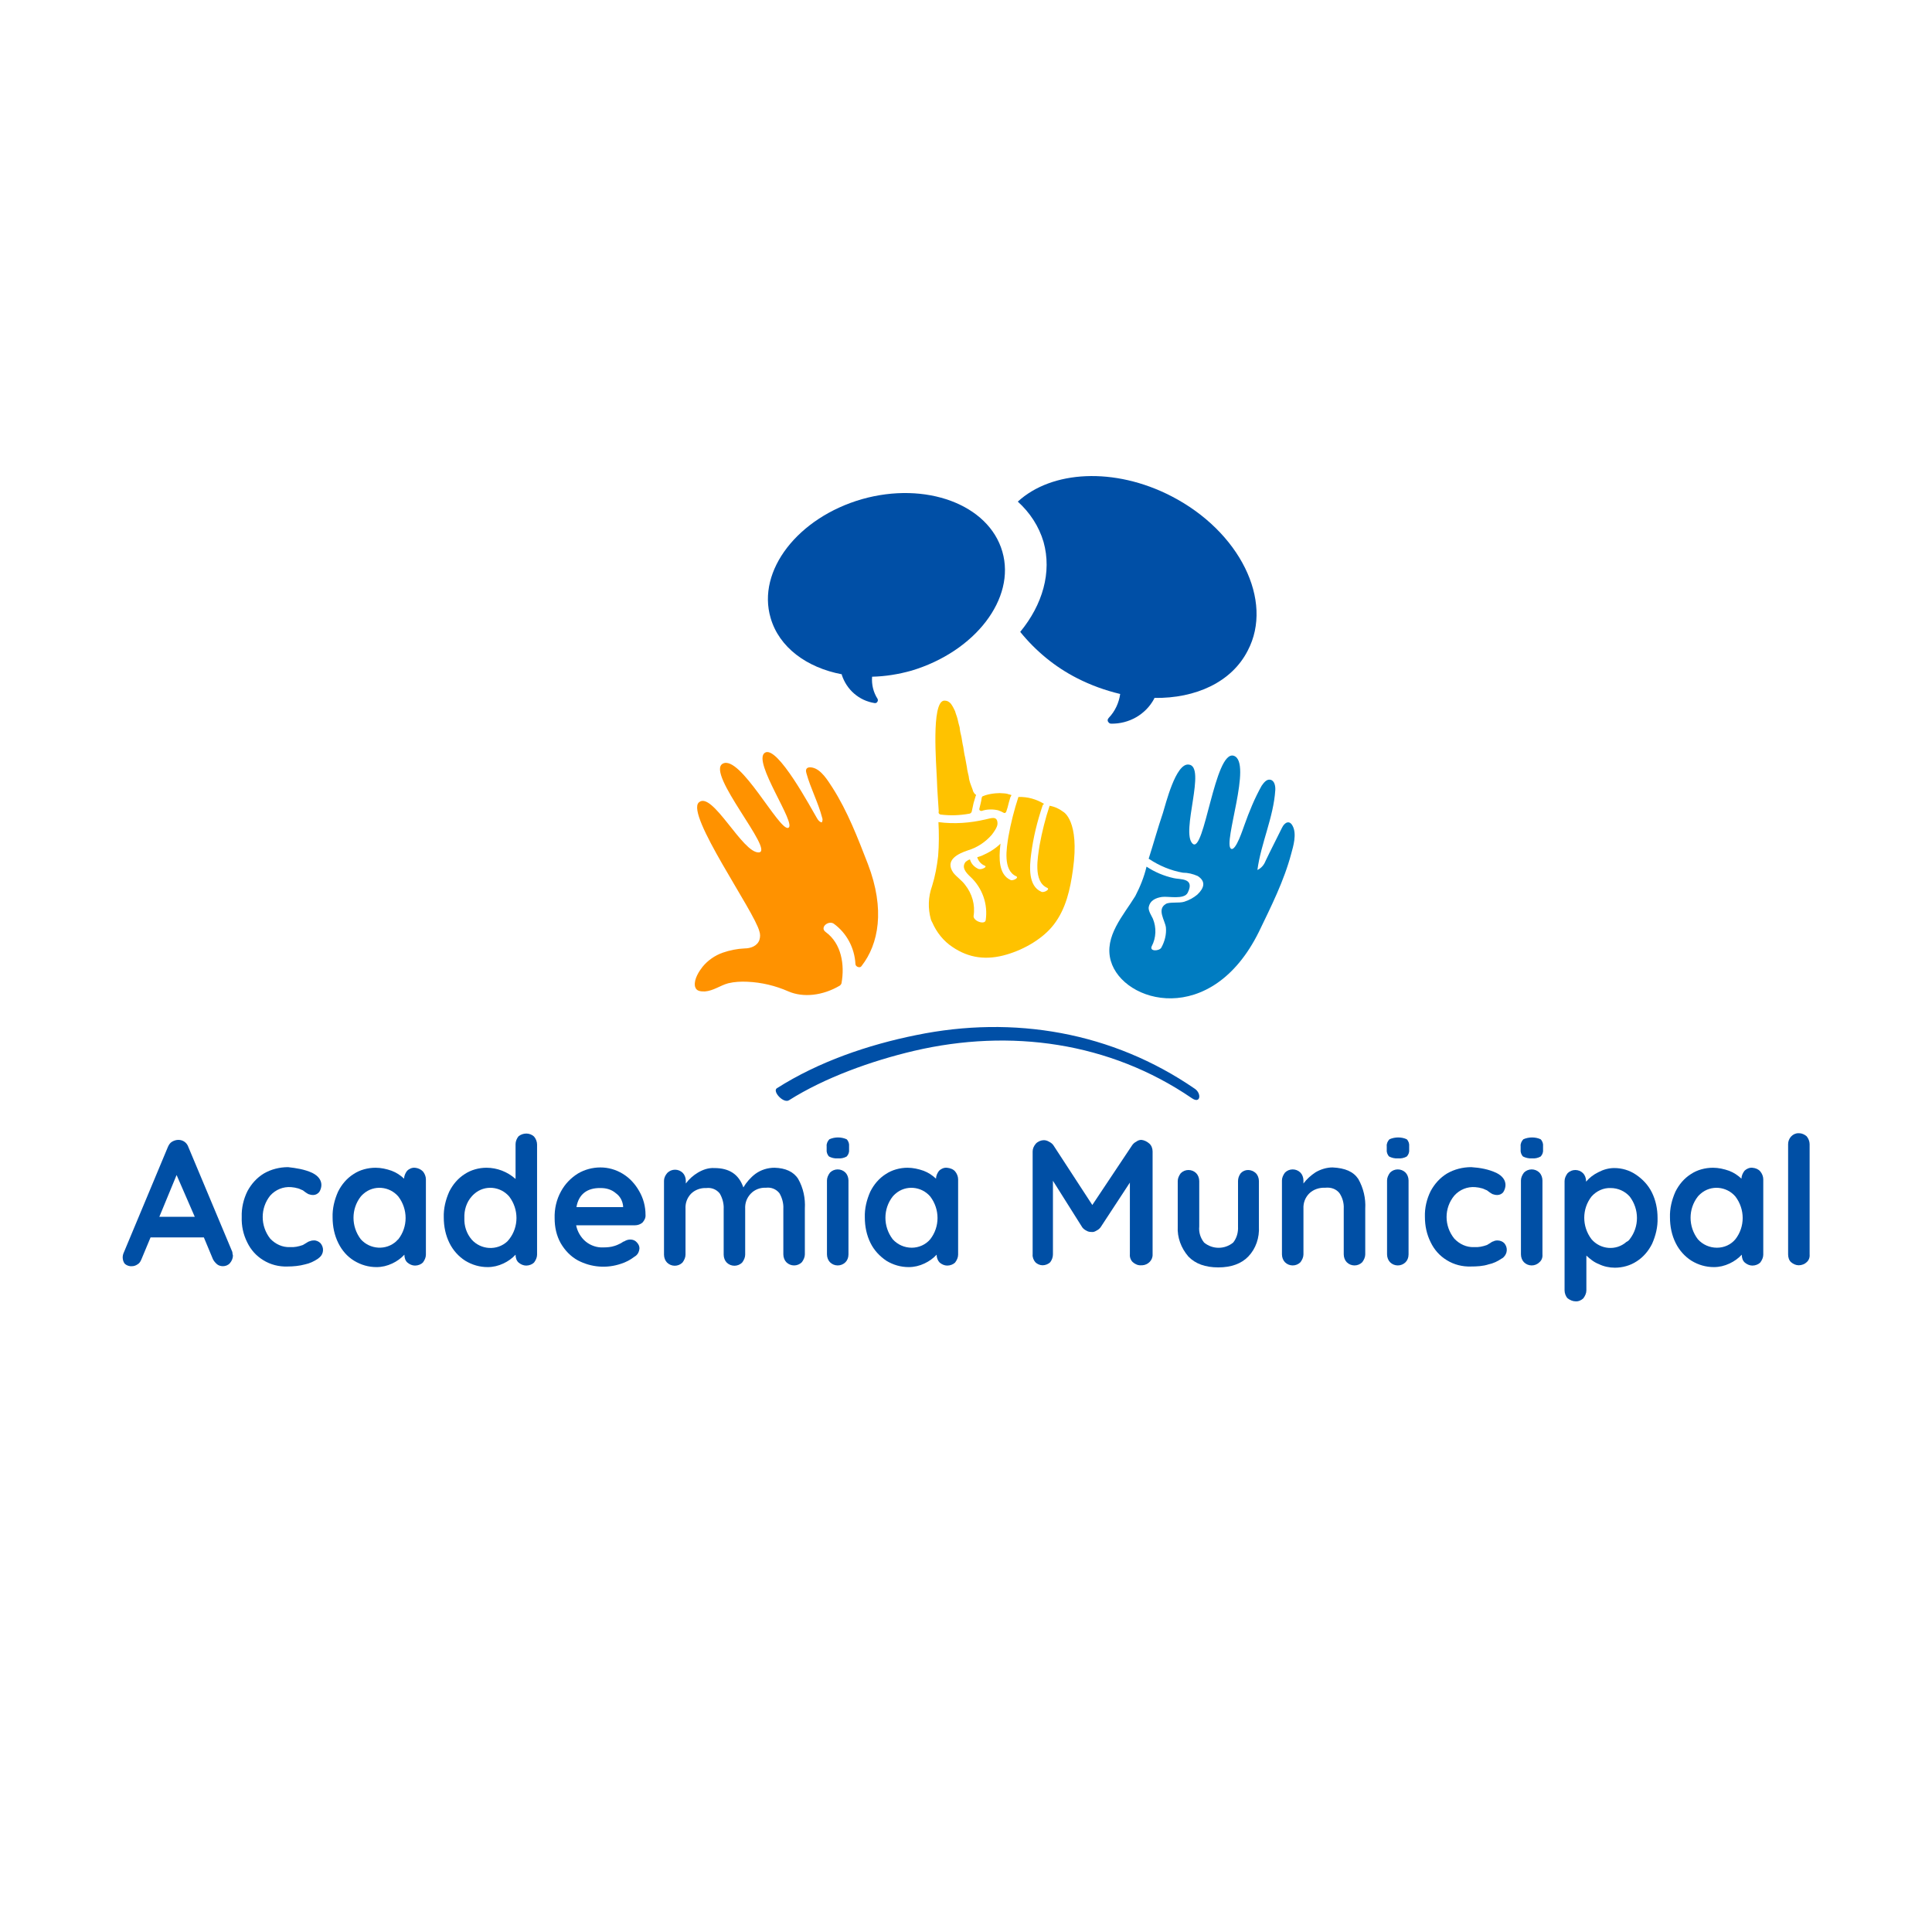 <?xml version="1.0" encoding="utf-8"?>
<!-- Generator: Adobe Illustrator 26.2.1, SVG Export Plug-In . SVG Version: 6.00 Build 0)  -->
<svg version="1.1" id="Capa_1" xmlns="http://www.w3.org/2000/svg" xmlns:xlink="http://www.w3.org/1999/xlink" x="0px" y="0px"
	 viewBox="0 0 637.8 637.8" style="enable-background:new 0 0 637.8 637.8;" xml:space="preserve">
<style type="text/css">
	.st0{enable-background:new    ;}
	.st1{fill:#FFC200;}
	.st2{fill:#FF9200;}
	.st3{fill:#007CC1;}
	.st4{fill:#004FA6;}
	.st5{fill:#004FA5;}
</style>
<script  id="dashlane_webauthn" name="forward_webauthn_ready" xmlns=""></script>
<script  id="dashlane_webauthn_vendors" xmlns=""></script>
<g class="st0">
	<g>
		<path class="st1" d="M323.3,267c-0.1,0.4,0.2,0.6,0.5,0.7c0.1,0,0.2,0,0.3,0c1.7-0.6,3.7-0.6,5.4-0.2c0.6,0.2,1.3,0.5,1.8,0.8
			c0.3,0.2,0.6,0.1,0.8-0.2c0,0,0.1-0.1,0.1-0.2c0.3-0.9,0.6-1.8,0.8-2.8l0.4-1.4c0.1-0.2,0.1-0.5,0.2-0.6c0.1-0.2,0.3-0.5,0.3-0.6
			s-0.4-0.1-0.5-0.2c-0.1,0-0.6-0.1-0.7-0.2c-0.5-0.1-0.9-0.2-1.4-0.2c-0.9-0.1-1.7-0.1-2.7,0c-1.1,0.1-2.2,0.3-3.2,0.6l-0.8,0.3
			c-0.2,0-0.4,0.2-0.5,0.5C323.9,264.7,323.6,265.8,323.3,267z"/>
		<path class="st1" d="M310.5,268.9c3.2,0.4,6.3,0.3,9.6-0.3c0.4-0.1,0.6-0.4,0.7-0.7c0.2-0.9,0.4-1.8,0.6-2.8
			c0.2-0.7,0.4-1.4,0.6-2c0-0.2,0.2-0.4,0.2-0.6c0-0.2-0.2-0.3-0.4-0.4c-0.3-0.4-0.6-0.8-0.7-1.4c-0.2-0.6-0.4-1-0.6-1.6
			c-0.3-0.8-0.6-1.7-0.7-2.8c-0.2-0.9-0.5-2-0.6-3c-0.2-1-0.4-2.2-0.6-3.3c-0.3-1.1-0.4-2.2-0.6-3.4c-0.3-1.2-0.4-2.2-0.6-3.3
			c-0.3-1.1-0.5-2.1-0.6-3.2c-0.3-1-0.5-1.9-0.7-2.8c-0.2-0.8-0.6-1.7-0.8-2.5c-0.3-0.6-0.6-1.3-1-1.9c-0.3-0.5-0.6-0.9-1.1-1.2
			c-0.4-0.3-0.9-0.4-1.4-0.4h-0.2c-4.2,0.6-2.5,21-2.3,26.2c0.1,3.4,0.4,6.9,0.6,10.3C309.7,268.5,310.1,268.8,310.5,268.9z"/>
		<path class="st1" d="M351,268c-1.3-1-2.8-1.7-4.5-2c-1.4,4.2-2.5,8.6-3.3,13c-0.6,4-2.2,12,2.5,14.1c1.1,0.5-1.1,1.7-1.9,1.3
			c-4.5-1.9-3.9-8.5-3.4-12.4c0.7-5.5,2-10.8,3.8-16.1c0.1-0.2,0.2-0.4,0.5-0.5c-2.6-1.6-5.5-2.4-8.5-2.3c-1.4,4.3-2.5,8.6-3.3,13.1
			c-0.6,3.8-1.9,11.1,2.6,13.1c1,0.5-1.2,1.6-1.9,1.2c-4-1.8-3.8-7.4-3.4-11.2c0-0.3,0.1-0.6,0.1-0.8c-1.7,1.7-3.9,3-6.2,4
			c-0.5,0.2-0.9,0.3-1.5,0.5c0.4,1.3,1.3,2.3,2.5,2.8c0.6,0.2,0,0.7-0.3,0.8c-0.6,0.3-1.1,0.4-1.7,0.3c-1.4-0.6-2.5-1.7-2.9-3.2
			c-0.6,0.2-1,0.5-1.4,0.8c-1.5,1.8,0.1,3.6,1.5,4.9c4,3.7,5.9,9.1,5.1,14.4c-0.3,1.6-4.1,0.3-4-1.4c0.6-3.7-0.5-7.4-2.8-10.3
			c-1.1-1.5-2.8-2.6-3.9-4c-2.9-4.2,1.6-6.3,4.9-7.4c3-0.9,5.7-2.7,7.8-5.1c0.6-0.8,1.9-2.5,1.9-3.7c0-2.8-2.3-1.7-3.9-1.4
			c-5.1,1.2-10.4,1.6-15.6,0.9c0.2,3.8,0.2,7.4-0.1,11.2c-0.4,3.4-1,6.7-2,9.9c-1.3,3.6-1.4,7.4-0.4,11c0.1,0.4,0.3,0.7,0.5,1.1
			c1.4,3.2,3.7,6.1,6.6,8c5.4,3.7,11.3,4.5,18,2.5c5.8-1.7,12-5.3,15.5-9.9c4-5.2,5.4-11.6,6.3-18.1C356.5,270.8,351,268,351,268z"
			/>
		<path class="st2" d="M286.5,285.2c-3.3-8.5-6.7-17.4-11.7-25.2c-1.5-2.3-3.7-6-6.6-6.6c-1.4-0.3-2.5,0.1-2,1.8
			c1.4,5.1,3.9,9.7,5.2,14.7c0.2,0.5,0.2,1-0.1,1.6c-0.7-0.1-1.2-0.7-1.6-1.4c-1.7-2.8-13.1-24.3-17.2-21.6
			c-4.3,2.8,10.8,23.8,7.7,24.8c-3,1-15.9-24.3-21.6-21.2c-5.7,3.1,17.3,29,11.9,29.3s-15.4-20.5-19.8-16.5s18.4,36,20,42.6
			c0.3,0.9,0.3,1.8,0,2.8c-0.7,2-2.9,2.8-4.9,2.8c-2.4,0.1-4.9,0.6-7.2,1.4c-2.6,0.9-5,2.6-6.7,4.7c-1.1,1.4-2.8,4-2.5,6.2
			c0,0.3,0.2,0.6,0.3,0.9c0.6,1,1.9,1,3,1c2.8-0.2,5.1-2,7.7-2.7c2.1-0.5,4.2-0.6,6.3-0.5c4.7,0.2,9.3,1.3,13.6,3.2
			c4.9,2.1,11.3,1.4,16.9-1.9c0.3-0.2,0.5-0.5,0.6-0.8c1.1-6.1,0-13.1-5.2-16.9c-2.1-1.5,0.8-3.9,2.6-2.8c4.3,3.1,6.9,8,7.2,13.3
			c0,0.6,0.6,1.1,1.3,1.1c0.4,0,0.6-0.2,0.8-0.5C290,311.7,292.3,300.3,286.5,285.2z"/>
		<path class="st3" d="M426.7,272.6c-1-1.9-2.6-1.2-3.5,0.7c-1.8,3.7-3.7,7.3-5.4,10.9c-0.5,1.3-1.4,2.4-2.7,3
			c1.2-8.9,5.3-17.3,5.9-26.3c0.1-1.5-0.3-3.3-1.7-3.5c-1.2-0.2-2.1,1-2.8,2c-2.3,4.1-4.1,8.5-5.7,13c-0.4,1-2.8,8.7-4.4,7.8
			c-2.8-1.7,7.2-28.6,0.9-30.7c-6.3-2-9.7,32.7-13.6,29c-4-3.7,4.7-25.6-1.3-26.1c-4.3-0.5-7.6,13.2-8.5,16
			c-1.7,5-3.1,10.1-4.7,15.1l0.2,0.1c3.3,2.2,7.1,3.8,11.1,4.5c1.7,0,3.3,0.4,4.9,1.1c2.8,1.8,2.1,4-0.1,6.1
			c-1.3,1.1-2.8,1.9-4.4,2.4c-1.6,0.5-4.9,0-6,0.7c-3.1,1.8-0.3,5.4,0,7.8c0.2,2.3-0.4,4.6-1.5,6.6c-0.6,1.2-4,1.4-3.2-0.4
			c1.5-2.8,1.6-6.2,0.4-9.1c-0.4-0.9-1.5-2.5-1.4-3.7c0.4-2.4,2.4-3.2,4.4-3.5s7.3,1,8.5-1.4c2.5-5-2.7-4.3-4.6-4.8
			c-3.2-0.7-6.3-2-9-3.8c-0.8,3.4-2.1,6.6-3.7,9.7c-3.9,6.4-10.4,13.3-8.1,21.4c4,14,33.2,22.2,48.9-9.6c4-8.3,8.3-16.8,10.7-25.9
			C426.9,279.5,428.2,275.3,426.7,272.6z"/>
		<path class="st4" d="M260.5,363.2c11.7-7.4,27.2-13,41.3-16.3c31.7-7.4,64.5-2.9,91.6,15.6c3,2.1,3.3-1.6,1-3.1
			c-27.2-18.7-59.7-24.3-91.9-17.7c-15.9,3.2-32.3,8.8-46.1,17.6C255,360.4,258.7,364.4,260.5,363.2L260.5,363.2z"/>
		<path class="st4" d="M386.7,163.8c-18.8-9.7-39.5-8.5-50.7,1.8c4,3.6,7,8.2,8.5,13.3c2.8,10-0.3,20.7-7.7,29.7
			c5.1,6.3,11.5,11.6,18.8,15.3c4.5,2.3,9.2,4,14.2,5.2c-0.4,2.9-1.7,5.7-3.7,7.8c-0.5,0.5-0.6,1.1-0.1,1.6c0.2,0.3,0.6,0.4,0.8,0.4
			c5.9,0.1,11.4-3,14.2-8.2c0-0.1,0.1-0.2,0.1-0.3c13.6,0.2,25.5-5.2,30.8-15.6C420.6,198.3,409.2,175.4,386.7,163.8z"/>
		<path class="st4" d="M330.9,182.1c-4.5-15.6-25.3-23.3-46.4-17.3c-21.1,6.1-34.7,23.6-30.1,39.2c2.8,9.7,11.9,16.4,23.5,18.6
			c0,0.1,0,0.1,0,0.2c1.6,4.9,5.7,8.5,10.8,9.3c0.6,0.1,1-0.3,1.1-0.8c0-0.2,0-0.5-0.1-0.6c-1.4-2.2-2-4.7-1.8-7.3
			c4.4-0.1,8.7-0.8,13-2C321.9,215.1,335.4,197.6,330.9,182.1z"/>
		<path class="st5" d="M76.9,414.5c0,0.9-0.4,1.8-1,2.5s-1.5,1-2.3,1c-0.7,0-1.4-0.2-1.9-0.6c-0.6-0.5-1.1-1.1-1.4-1.7l-3-7.2H49.7
			l-3,7.2c-0.3,0.7-0.6,1.3-1.3,1.7c-0.6,0.4-1.2,0.6-1.8,0.6c-0.8,0.1-1.7-0.2-2.3-0.7c-0.6-0.6-0.8-1.5-0.8-2.3
			c0-0.4,0.1-0.7,0.2-1.1l14.7-35.2c0.3-0.7,0.7-1.4,1.4-1.8s1.4-0.6,2.1-0.6c1.5,0,2.8,0.9,3.3,2.4l14.5,34.6
			C76.7,413.6,76.8,414.1,76.9,414.5z M52.6,401.7h11.7l-6-13.8L52.6,401.7z"/>
		<path class="st5" d="M103.1,387.2c2,1,3,2.4,3,4c0,0.8-0.3,1.7-0.7,2.3c-0.5,0.6-1.2,1-2,1c-0.6,0-1-0.1-1.6-0.3
			c-0.4-0.2-0.8-0.5-1.1-0.7c-0.4-0.3-0.7-0.6-1.1-0.7c-0.6-0.3-1.1-0.5-1.7-0.6c-0.6-0.2-1.2-0.2-1.8-0.3c-2.6-0.2-5.1,0.8-6.9,2.8
			c-3.3,4.1-3.3,10,0,14.2c1.7,1.8,4,2.9,6.5,2.8c1.5,0.1,2.9-0.2,4.3-0.7c0.4-0.2,0.6-0.4,1-0.6s0.7-0.5,1.1-0.6
			c0.5-0.2,0.9-0.3,1.4-0.3c0.8-0.1,1.7,0.3,2.3,0.9c1.2,1.4,1.1,3.4-0.2,4.6c-0.2,0.2-0.4,0.3-0.6,0.5c-1.3,0.9-2.8,1.6-4.3,1.9
			c-1.8,0.5-3.9,0.7-5.8,0.7c-2.8,0.1-5.6-0.6-8-2.1c-2.3-1.4-4.1-3.4-5.3-5.9c-1.3-2.6-1.9-5.4-1.8-8.4c-0.1-2.9,0.6-5.9,1.9-8.5
			c1.3-2.4,3.1-4.4,5.4-5.8c2.4-1.4,5.2-2.1,8-2.1C97.7,385.6,100.5,386,103.1,387.2z"/>
		<path class="st5" d="M139.6,386.7c0.6,0.7,1,1.7,1,2.6v24.9c0,0.9-0.4,1.8-1,2.6c-0.6,0.6-1.6,1-2.6,1c-0.9,0-1.8-0.4-2.5-1
			s-1-1.6-1-2.6c-1.1,1.2-2.5,2.2-4,2.9c-1.7,0.8-3.4,1.2-5.2,1.2c-2.6,0-5.1-0.7-7.4-2.1s-4-3.4-5.2-5.8c-1.3-2.6-1.9-5.5-1.9-8.5
			c-0.1-2.9,0.6-5.8,1.8-8.5c1.2-2.4,2.9-4.4,5.1-5.8c2.1-1.4,4.7-2.1,7.3-2.1c1.8,0,3.6,0.4,5.3,1c1.6,0.6,2.9,1.5,4.1,2.6l0,0
			c0-0.9,0.4-1.8,1-2.6c0.6-0.6,1.6-1.1,2.6-1C138,385.6,138.9,386,139.6,386.7z M131.5,409.1c3.2-4.1,3.2-9.9,0-14.1
			c-2.9-3.4-8.1-3.9-11.5-0.9c-0.4,0.3-0.6,0.6-0.9,0.9c-3.2,4.1-3.2,9.9,0,14.1c3,3.4,8.4,3.8,11.8,0.6
			C131,409.5,131.3,409.3,131.5,409.1L131.5,409.1z"/>
		<path class="st5" d="M176.3,375.2c0.6,0.7,1,1.7,1,2.6v36.4c0,0.9-0.4,1.8-1,2.6c-0.6,0.6-1.6,1-2.6,1c-0.9,0-1.8-0.4-2.5-1
			s-1-1.6-1-2.6c-1.1,1.2-2.5,2.2-4,2.9c-1.7,0.8-3.4,1.2-5.2,1.2c-2.6,0-5.1-0.7-7.4-2.1c-2.2-1.4-4-3.4-5.2-5.8
			c-1.3-2.6-1.9-5.5-1.9-8.5c-0.1-2.9,0.6-5.8,1.8-8.5c1.2-2.4,2.9-4.4,5.1-5.8c2.1-1.4,4.7-2.1,7.2-2.1c3.5,0,6.9,1.3,9.6,3.7
			v-11.5c0-0.9,0.4-1.9,1-2.6C172.7,373.9,174.9,373.9,176.3,375.2L176.3,375.2z M168.1,409.1c3.2-4.1,3.2-9.9,0-14.1
			c-2.9-3.4-8.1-3.9-11.5-0.9c-0.4,0.3-0.6,0.6-0.9,0.9c-1.7,1.9-2.5,4.5-2.4,7.1c-0.1,2.6,0.7,5.1,2.4,7.1c3,3.4,8.4,3.8,11.8,0.6
			C167.7,409.5,167.9,409.4,168.1,409.1L168.1,409.1z"/>
		<path class="st5" d="M212.1,403.6c-0.7,0.6-1.6,0.9-2.5,0.9h-19.4c0.4,2.1,1.6,4.1,3.2,5.4s3.7,2,5.7,1.9c1.3,0,2.6-0.1,3.8-0.5
			c0.7-0.2,1.5-0.6,2.1-0.9c0.6-0.4,0.9-0.6,1.1-0.6c0.6-0.4,1.3-0.6,2-0.6c0.8,0,1.6,0.3,2.1,0.9c0.6,0.6,0.9,1.3,0.9,2
			c-0.1,1.2-0.6,2.2-1.7,2.8c-1.3,1-2.8,1.8-4.4,2.3c-4.7,1.6-9.8,1.2-14.2-1.1c-2.4-1.3-4.3-3.3-5.7-5.7c-1.4-2.5-2-5.3-2-8.2
			c-0.1-3.1,0.6-6.2,2.1-8.9c1.3-2.4,3.2-4.4,5.6-5.9c2.2-1.3,4.8-2,7.4-2c2.6,0,5.1,0.7,7.4,2.1c2.3,1.4,4.1,3.4,5.4,5.7
			c1.4,2.4,2.1,5.1,2.1,7.8C213.2,402.1,212.7,402.9,212.1,403.6z M190.3,398.5h15.4v-0.4c-0.2-1.7-1-3.2-2.4-4.2
			c-1.4-1.2-3.1-1.7-5-1.7C193.8,392.1,191,394.3,190.3,398.5L190.3,398.5z"/>
		<path class="st5" d="M263.5,389.2c1.7,3,2.4,6.4,2.2,9.8v15.1c0,0.9-0.4,1.8-1,2.6c-1.4,1.4-3.7,1.4-5.1,0c-0.6-0.6-1-1.6-1-2.6
			v-15.1c0.1-1.7-0.4-3.6-1.3-5.1c-1.1-1.4-2.8-2-4.4-1.8c-1.9-0.1-3.8,0.6-5.1,2c-1.3,1.4-1.9,3.1-1.8,5v15.1c0,0.9-0.4,1.8-1,2.6
			c-1.4,1.4-3.7,1.4-5.1,0c-0.6-0.6-1-1.6-1-2.6v-15.1c0.1-1.7-0.4-3.6-1.3-5.1c-1.1-1.4-2.8-2-4.4-1.8c-1.9-0.1-3.8,0.6-5.1,1.9
			c-1.3,1.4-1.9,3.1-1.8,5v15.1c0,0.9-0.4,1.8-1,2.6c-1.4,1.4-3.7,1.4-5.1,0c-0.6-0.6-1-1.6-1-2.6v-24.4c0-0.9,0.4-1.8,1.1-2.6
			c1.4-1.4,3.7-1.4,5.1,0c0.6,0.6,1,1.6,1,2.6v0.9c1.1-1.5,2.5-2.7,4-3.6c1.7-1,3.5-1.6,5.4-1.5c5,0,8.1,2.1,9.6,6.4
			c1-1.7,2.4-3.3,4-4.5c1.8-1.3,4-2,6.3-2C259.3,385.6,262,386.8,263.5,389.2z"/>
		<path class="st5" d="M273.7,381.8c-0.6-0.6-0.9-1.5-0.8-2.3v-1.1c-0.1-0.8,0.3-1.7,0.9-2.3c1.8-0.8,3.9-0.8,5.7,0
			c0.6,0.6,0.9,1.5,0.8,2.3v1.1c0.1,0.8-0.2,1.7-0.8,2.3c-0.9,0.5-1.9,0.7-2.9,0.6C275.4,382.5,274.5,382.2,273.7,381.8z
			 M279.1,416.7c-1.4,1.4-3.7,1.4-5.1,0c-0.6-0.6-1-1.6-1-2.6v-24.4c0-0.9,0.4-1.8,1-2.6c1.4-1.4,3.7-1.4,5.1,0c0.6,0.6,1,1.6,1,2.6
			v24.4C280.1,415.2,279.7,416.1,279.1,416.7L279.1,416.7z"/>
		<path class="st5" d="M315.3,386.7c0.6,0.7,1,1.7,1,2.6v24.9c0,0.9-0.4,1.8-1,2.6c-0.6,0.6-1.6,1-2.6,1c-0.9,0-1.8-0.4-2.5-1
			c-0.6-0.6-1-1.6-1-2.6c-1.1,1.2-2.5,2.2-4,2.9c-1.7,0.8-3.4,1.2-5.2,1.2c-2.6,0-5.1-0.7-7.4-2.1c-2.2-1.5-4-3.4-5.2-5.8
			c-1.3-2.6-1.9-5.5-1.9-8.5c-0.1-2.9,0.6-5.8,1.8-8.5c1.2-2.4,2.9-4.4,5.1-5.8c2.1-1.4,4.7-2.1,7.2-2.1c1.8,0,3.6,0.4,5.3,1
			c1.6,0.6,2.9,1.5,4.1,2.6l0,0c0-0.9,0.4-1.8,1-2.6c0.6-0.6,1.6-1.1,2.6-1C313.7,385.6,314.7,386,315.3,386.7z M307.1,409.1
			c3.2-4.1,3.2-9.9,0-14.1c-2.9-3.4-8.1-3.9-11.5-0.9c-0.4,0.3-0.6,0.6-0.9,0.9c-3.2,4.1-3.2,9.9,0,14.1c1.6,1.8,3.9,2.8,6.3,2.8
			C303.3,411.9,305.6,410.9,307.1,409.1L307.1,409.1z"/>
		<path class="st5" d="M379.4,377.5c0.7,0.6,1.1,1.6,1.1,2.6v34c0.1,1.9-1.5,3.5-3.4,3.6c-0.1,0-0.2,0-0.3,0c-1,0.1-2-0.3-2.8-1
			c-0.7-0.6-1.1-1.7-1-2.6v-23.7l-9.7,14.8c-0.4,0.5-0.8,0.8-1.4,1.1c-0.5,0.3-1,0.5-1.6,0.4c-0.6,0-1.1-0.1-1.6-0.4
			c-0.6-0.3-1-0.6-1.4-1.1l-9.7-15.4v24.3c0,0.9-0.3,1.8-0.9,2.6c-0.6,0.6-1.6,1-2.5,1c-0.9,0-1.8-0.4-2.4-1c-0.6-0.7-1-1.7-0.9-2.6
			v-34c0-0.9,0.4-1.8,1.1-2.6c0.7-0.7,1.7-1.1,2.6-1.1c0.6,0,1.2,0.2,1.7,0.5c0.6,0.3,1,0.6,1.4,1.1l12.9,19.8l13.2-19.8
			c0.4-0.5,0.7-0.8,1.3-1.1c0.5-0.4,1.1-0.6,1.7-0.6C377.7,376.4,378.6,376.8,379.4,377.5z"/>
		<path class="st5" d="M414.6,387.3c0.6,0.6,1,1.6,1,2.6v15c0.2,3.7-1,7.3-3.5,9.9c-2.3,2.4-5.7,3.6-9.9,3.6c-4.3,0-7.6-1.2-9.9-3.6
			c-2.4-2.8-3.7-6.3-3.5-9.9v-15c0-0.9,0.4-1.8,1-2.6c1.4-1.4,3.7-1.4,5.1,0c0.6,0.6,1,1.6,1,2.6v15c-0.2,1.9,0.4,3.8,1.6,5.3
			c2.8,2.3,6.8,2.3,9.6,0c1.2-1.5,1.7-3.4,1.6-5.3v-15c0-0.9,0.3-1.8,0.9-2.6C410.9,385.9,413.1,385.9,414.6,387.3L414.6,387.3z"/>
		<path class="st5" d="M448.4,389.2c1.7,3,2.5,6.4,2.3,9.8v15.1c0,0.9-0.4,1.8-1,2.6c-1.4,1.4-3.7,1.4-5.1,0c-0.6-0.6-1-1.6-1-2.6
			v-15.1c0.1-1.8-0.4-3.6-1.4-5.1c-1.1-1.4-2.8-2-4.7-1.8c-2-0.1-4,0.6-5.3,1.9c-1.3,1.3-2,3.1-1.9,5v15.1c0,0.9-0.4,1.8-1,2.6
			c-1.4,1.4-3.7,1.4-5.1,0c-0.6-0.6-1-1.6-1-2.6v-24.4c0-0.9,0.4-1.8,1-2.6c1.4-1.4,3.7-1.4,5.1,0c0.6,0.6,1,1.6,1,2.6v1
			c1.1-1.5,2.5-2.7,4-3.7c1.7-1,3.7-1.6,5.6-1.6C444.1,385.6,446.8,386.8,448.4,389.2z"/>
		<path class="st5" d="M458.6,381.8c-0.6-0.6-0.9-1.5-0.8-2.3v-1.1c-0.1-0.8,0.3-1.7,0.9-2.3c1.8-0.8,4-0.8,5.7,0
			c0.6,0.6,0.9,1.5,0.8,2.3v1.1c0.1,0.8-0.2,1.7-0.8,2.3c-0.9,0.5-1.9,0.7-2.9,0.6C460.4,382.5,459.4,382.2,458.6,381.8z M464,416.7
			c-1.4,1.4-3.7,1.4-5.1,0c-0.6-0.6-1-1.6-1-2.6v-24.4c0-0.9,0.4-1.8,1-2.6c1.4-1.4,3.7-1.4,5.1,0c0.6,0.6,1,1.6,1,2.6v24.4
			C465,415.2,464.6,416.1,464,416.7L464,416.7z"/>
		<path class="st5" d="M494,387.2c2,1,3,2.4,3,4c0,0.8-0.3,1.7-0.7,2.3s-1.2,1-2,1c-0.6,0-1-0.1-1.6-0.3c-0.4-0.2-0.8-0.5-1.1-0.7
			c-0.4-0.3-0.7-0.6-1.1-0.7c-0.6-0.3-1.1-0.5-1.7-0.6c-0.6-0.2-1.2-0.2-1.8-0.3c-2.6-0.2-5.1,0.8-6.9,2.8c-3.4,4.1-3.4,10,0,14.2
			c1.7,1.8,4,2.9,6.5,2.8c1.5,0.1,2.9-0.2,4.3-0.7c0.2-0.1,0.6-0.4,1-0.6c0.4-0.3,0.7-0.5,1.1-0.6c0.4-0.2,0.8-0.3,1.3-0.3
			c0.9,0,1.7,0.3,2.3,0.9c1.2,1.4,1.1,3.4-0.3,4.7c-0.2,0.2-0.4,0.3-0.6,0.4c-1.3,0.9-2.8,1.6-4.3,1.9c-1.8,0.6-3.9,0.7-5.8,0.7
			c-2.8,0.1-5.6-0.6-8-2.1c-2.3-1.4-4.1-3.4-5.3-5.9c-1.3-2.6-1.9-5.4-1.9-8.4c-0.1-2.9,0.6-5.9,1.9-8.5c1.3-2.4,3.1-4.4,5.4-5.8
			c2.4-1.4,5.2-2.1,8-2.1C488.7,385.5,491.4,386,494,387.2z"/>
		<path class="st5" d="M502.8,381.8c-0.6-0.6-0.9-1.5-0.8-2.3v-1.1c-0.1-0.8,0.3-1.7,0.9-2.3c1.8-0.8,4-0.8,5.7,0
			c0.6,0.6,0.9,1.5,0.8,2.3v1.1c0.1,0.8-0.2,1.7-0.8,2.3c-0.9,0.5-1.9,0.7-2.9,0.6C504.7,382.5,503.6,382.2,502.8,381.8z
			 M508.2,416.7c-1.4,1.4-3.7,1.4-5.1,0c-0.6-0.6-1-1.6-1-2.6v-24.4c0-0.9,0.4-1.8,1-2.6c1.4-1.4,3.7-1.4,5.1,0c0.6,0.6,1,1.6,1,2.6
			v24.4C509.3,415.2,508.9,416.1,508.2,416.7L508.2,416.7z"/>
		<path class="st5" d="M540.1,387.8c2.2,1.5,4,3.4,5.2,5.8c1.3,2.6,1.9,5.5,1.9,8.5c0.1,2.9-0.6,5.8-1.8,8.5
			c-1.2,2.4-2.9,4.4-5.1,5.8c-2.1,1.4-4.7,2.1-7.2,2.1c-1.8,0-3.7-0.4-5.3-1.2c-1.6-0.6-2.9-1.7-4.1-2.8v11.5c0,0.9-0.4,1.8-1,2.6
			c-0.6,0.6-1.6,1.1-2.6,1c-0.9,0-1.8-0.4-2.6-1c-0.6-0.6-1-1.7-1-2.6v-36.1c0-0.9,0.4-1.8,1-2.6c1.4-1.4,3.7-1.4,5.1,0
			c0.6,0.6,1,1.6,1,2.6v0.2c1.1-1.3,2.4-2.3,4-3.1c1.7-0.9,3.5-1.4,5.3-1.4C535.4,385.6,537.9,386.3,540.1,387.8z M538,409.1
			c3.2-4.1,3.2-9.9,0-14.1c-1.6-1.8-3.9-2.8-6.3-2.8c-2.4-0.1-4.7,1-6.3,2.8c-3.2,4.1-3.2,9.9,0,14.1c2.9,3.4,8.1,3.9,11.5,0.9
			C537.5,409.7,537.7,409.5,538,409.1L538,409.1z"/>
		<path class="st5" d="M581.1,386.7c0.6,0.7,1,1.7,1,2.6v24.9c0,0.9-0.4,1.8-1,2.6c-0.6,0.6-1.6,1-2.6,1c-0.9,0-1.8-0.4-2.5-1
			s-1-1.6-1-2.6c-1.1,1.2-2.5,2.2-4,2.9c-1.7,0.8-3.4,1.2-5.2,1.2c-2.6,0-5.1-0.7-7.4-2.1c-2.2-1.4-4-3.4-5.2-5.8
			c-1.3-2.6-1.9-5.5-1.9-8.5c-0.1-2.9,0.6-5.8,1.8-8.5c1.2-2.4,2.9-4.4,5.1-5.8c2.1-1.4,4.7-2.1,7.3-2.1c1.8,0,3.6,0.4,5.3,1
			c1.6,0.6,2.9,1.5,4.1,2.6l0,0c0-0.9,0.4-1.8,1-2.6c0.6-0.6,1.6-1.1,2.6-1C579.6,385.6,580.5,386,581.1,386.7z M572.9,409.1
			c3.2-4.1,3.2-9.9,0-14.1c-2.9-3.4-8.1-3.9-11.5-0.9c-0.4,0.3-0.6,0.6-0.9,0.9c-3.2,4.1-3.2,9.9,0,14.1c1.6,1.8,3.9,2.8,6.3,2.8
			C569.2,411.9,571.4,410.9,572.9,409.1L572.9,409.1z"/>
		<path class="st5" d="M596.4,416.7c-0.6,0.6-1.6,1-2.6,1c-0.9,0-1.8-0.4-2.5-1s-1-1.6-1-2.6v-36.4c0-1.9,1.5-3.6,3.4-3.6
			c0.1,0,0.1,0,0.2,0c0.9,0,1.8,0.4,2.5,1c0.6,0.7,1,1.7,1,2.6v36.4C597.5,415.2,597.1,416.1,596.4,416.7z"/>
	</g>
</g>
</svg>
